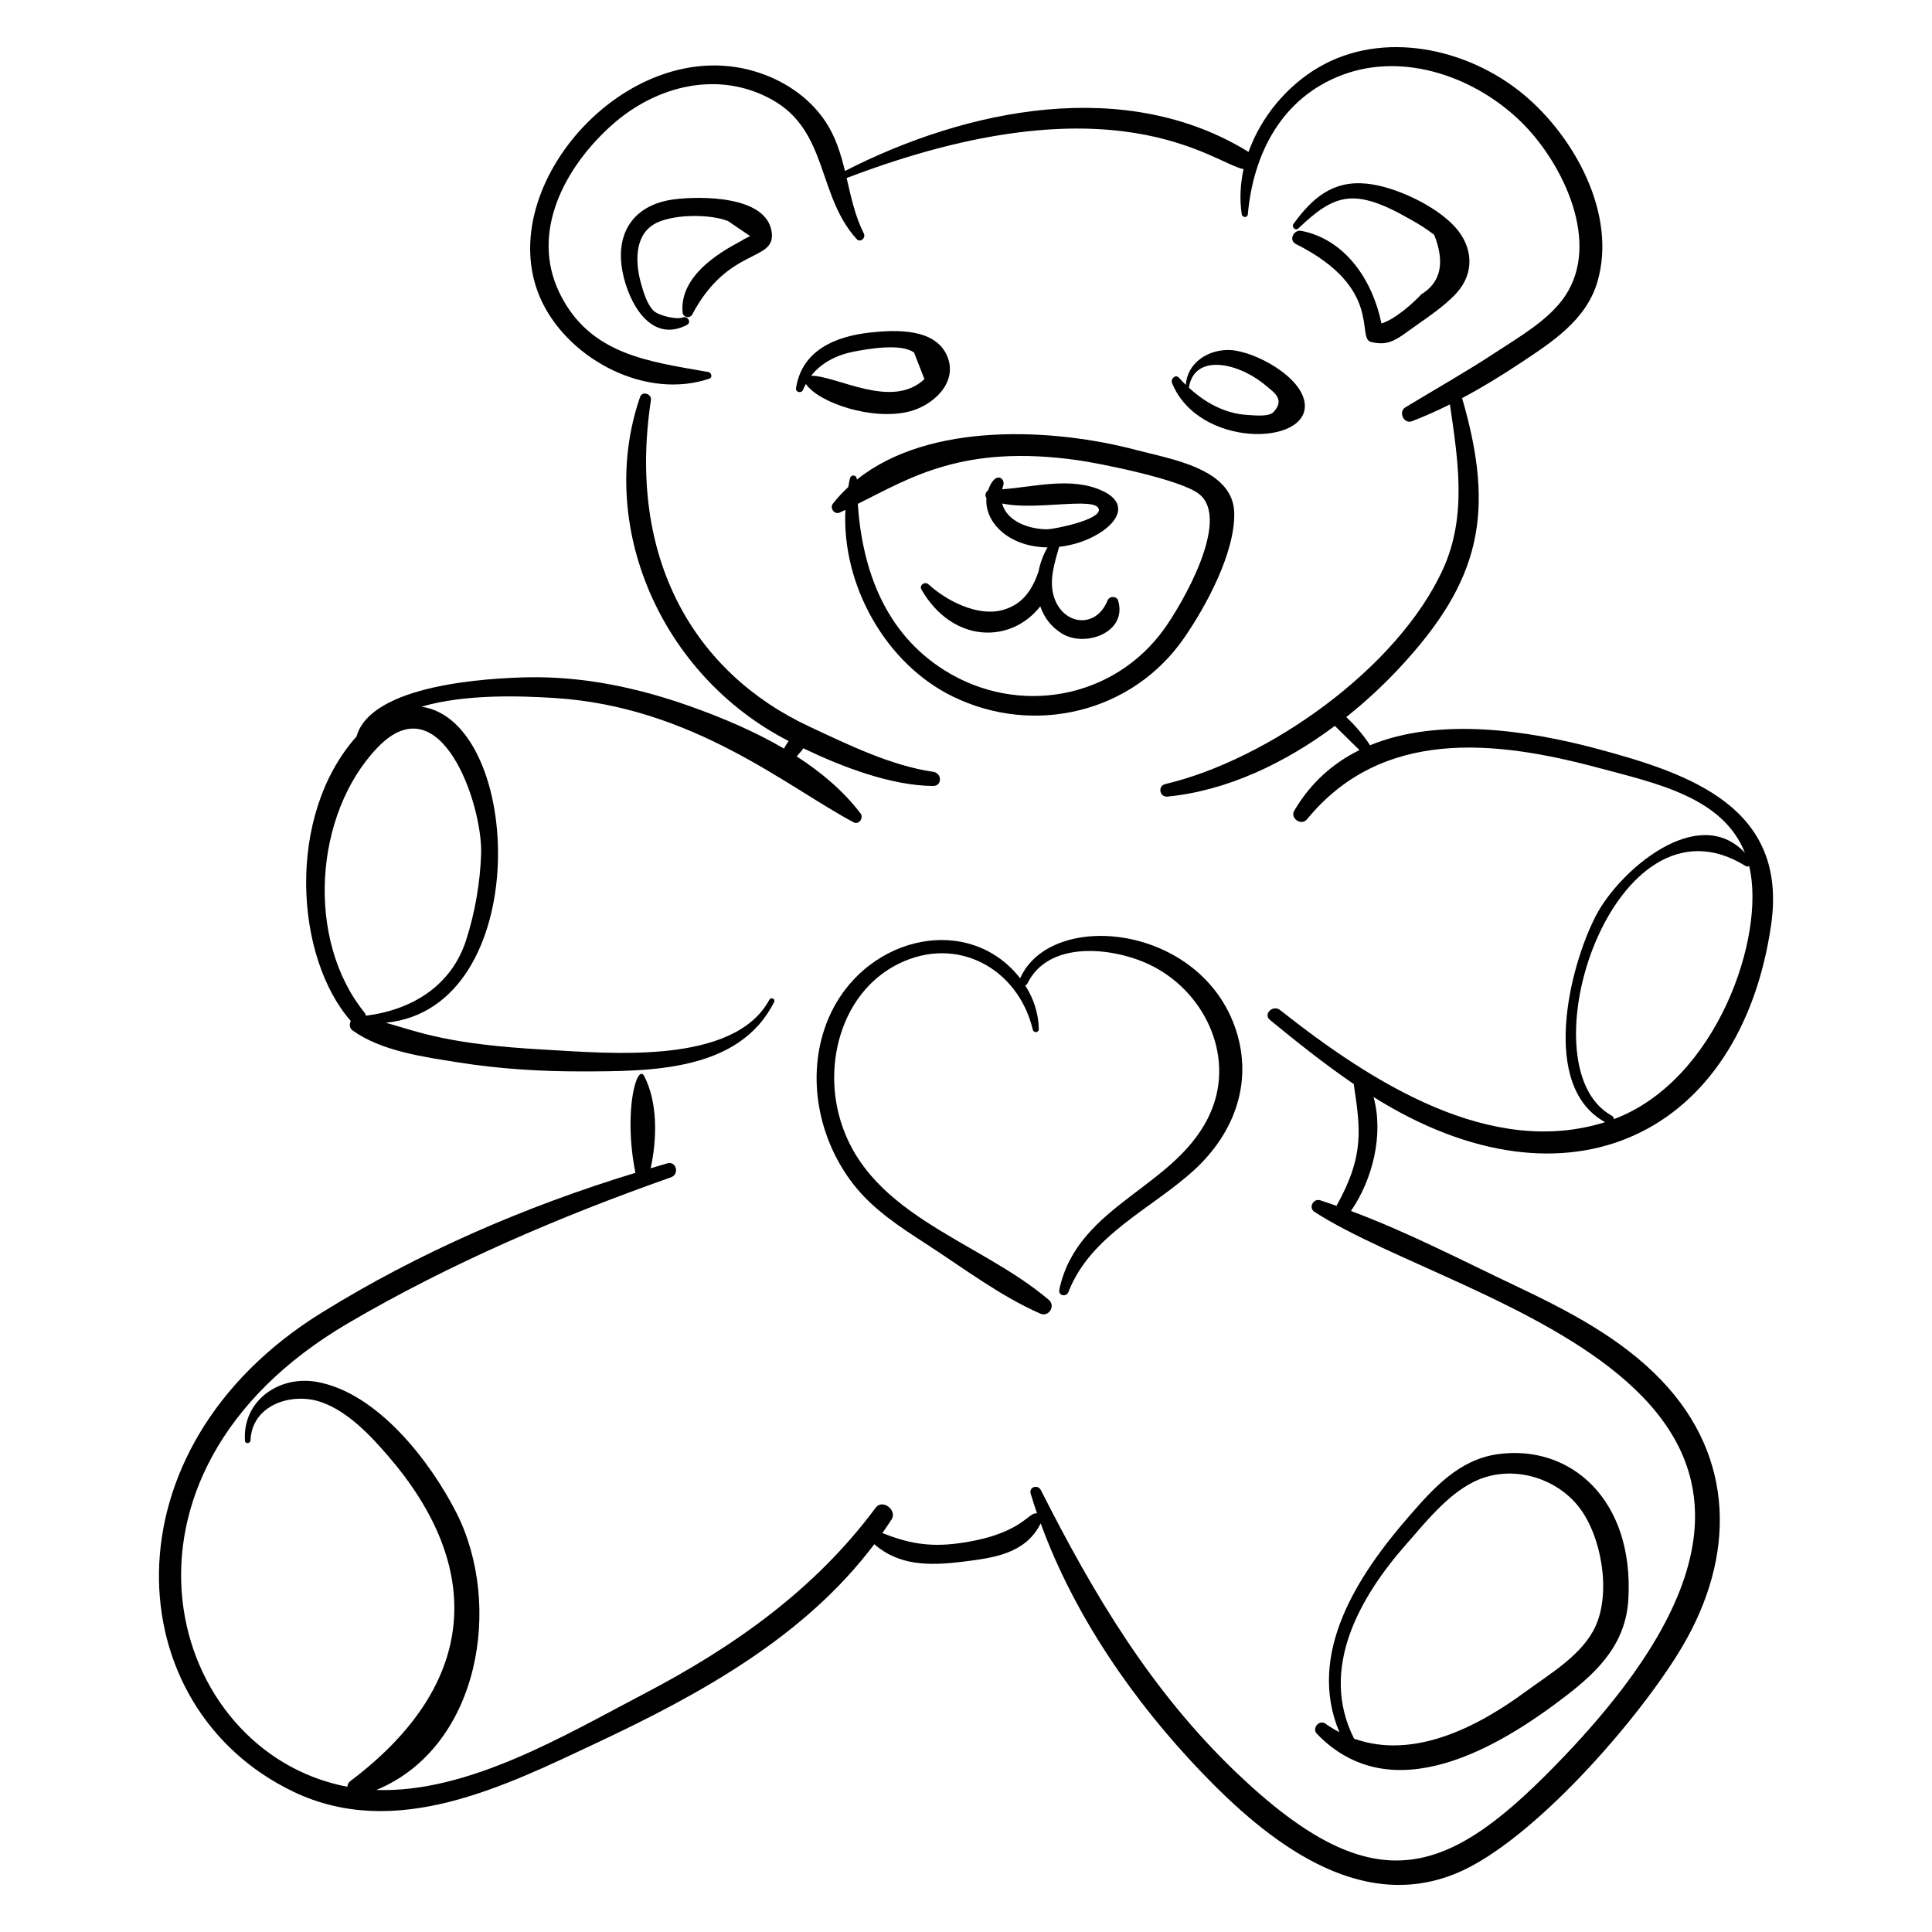 <?xml version="1.0" encoding="UTF-8"?>
<!-- Uploaded to: ICON Repo, www.iconrepo.com, Generator: ICON Repo Mixer Tools -->
<svg fill="#000000" width="800px" height="800px" version="1.1" viewBox="144 144 512 512" xmlns="http://www.w3.org/2000/svg">
 <g>
  <path d="m238.48 339.18c-18.801 21.09-16.285 58.609-1.508 75.402-0.438 0.824-0.402 1.875 0.512 2.527 7.637 5.473 18.848 6.984 27.914 8.43 10.816 1.723 21.781 2.414 32.73 2.398 18.18-0.031 41.766 0.086 51.023-18.391 0.406-0.809-0.824-1.406-1.25-0.617-9.434 17.445-42.512 14.172-59.383 13.25-26.055-1.422-33.336-4.656-42.289-7.144 39.453-3.848 36.578-79.902 9.457-83.754 11.598-3.406 26.25-2.871 35.277-2.305 36.691 2.305 61.707 23.648 79.27 32.949 1.414 0.75 2.699-1.203 1.82-2.359-4.519-5.949-10.398-10.906-16.898-15.094 0.984-1.297 1.297-1.422 1.723-2.164 10.441 4.992 23.234 9.879 34.387 9.984 2.488 0.023 2.383-3.41 0.07-3.746-11.266-1.645-22.633-7.223-32.902-12.023-30.363-14.195-48.328-44.457-41.93-86.5 0.25-1.637-2.293-2.496-2.867-0.84-11.641 33.578 5.137 73.645 39.367 91.203-0.457 0.59-0.883 1.277-1.238 1.996-7.883-4.617-16.461-8.207-24.551-11.098-13.969-4.992-28.672-8.121-43.539-7.789-9.934 0.223-41.297 1.797-45.195 15.684zm33.023 30.965c-0.219 7.633-1.664 15.988-4.047 23.215-3.918 11.895-14.258 18.273-26.496 19.812-0.047-0.289-0.152-0.57-0.367-0.836-15.676-19.352-13.332-52.695 3.426-70.199 16.762-17.508 27.852 15.043 27.484 28.008z"/>
  <path d="m371.07 271.11c0-1.371-1.555-1.441-1.828-0.32-0.184 0.75-0.297 1.516-0.438 2.277-1.453 1.352-2.82 2.809-4.066 4.394-0.922 1.176 0.395 3.008 1.805 2.367 0.508-0.23 1-0.477 1.5-0.711-1.008 19.891 10.652 40.789 28.461 49.473 21.59 10.531 47.656 4.273 61.328-15.57 5.75-8.344 13.434-22.438 13.258-33.02-0.195-11.848-16.93-14.336-25.863-16.715-21.734-5.785-54.863-7.66-74.156 7.824zm81.531 39.461c-13.387 18.758-38.828 23.297-58.293 11.07-15.797-9.922-21.785-26.66-22.992-44.102 13.887-6.898 27.887-15.93 58.418-11.562 5.731 0.82 27.199 5.066 32.062 8.961 8.496 6.797-4.531 29.102-9.195 35.633z"/>
  <path d="m437.53 303.09c-3.109 7.789-12.039 6.586-14.297-1.168-1.242-4.266 0.258-8.793 1.441-13.004 3.785-0.414 7.492-1.66 10.602-3.574 5.305-3.266 7.699-8.141 0.785-11.305-8.156-3.734-17.727-1.027-26.461-0.371 0.082-0.352 0.16-0.703 0.285-1.074 0.602-1.777-2.16-4.102-4.047 1.395-0.66 0.398-0.91 1.402-0.418 1.988-0.543 6.254 5.641 12.934 16.176 13.09-1.121 1.953-1.934 4.129-2.375 6.375-1.648 4.836-4.211 8.879-9.789 10.289-6.519 1.648-14.641-2.555-19.367-6.867-0.953-0.871-2.555 0.211-1.859 1.406 8.312 14.293 23.715 14.363 31.484 4.41 0.984 2.891 2.84 5.457 5.766 7.238 6.199 3.773 17.398-0.371 14.852-8.766-0.375-1.262-2.312-1.227-2.777-0.062zm-27.949-25.664c8.949 1.98 24.809-1.918 25.617 1.512 0.672 2.852-12.074 5.32-13.586 5.328-5.012 0.027-10.848-2.172-12.031-6.84z"/>
  <path d="m221.79 618.84c27.156 12.988 55.902-1.453 80.703-13.125 27.332-12.863 54.855-28.066 73.199-52.484 6.438 5.594 14.184 5.777 23.285 4.656 8.301-1.02 16.797-2.09 20.812-10.176 8.992 24.625 24.738 47.301 42.695 66.027 17.137 17.867 41.422 37.52 67.535 26.68 20.148-8.363 48.648-41.121 59.852-60.137 13.965-23.699 14.059-49.949-5.555-70.461-10.73-11.223-24.754-18.457-38.613-25.035-14.371-6.82-28.73-14.297-43.688-19.863 5.746-8.32 8.727-20.266 5.988-30.203 51.793 32.496 97.344 9.746 105.36-45.598 4.496-31.07-21.238-40.023-46.047-46.664-18.227-4.879-41.953-8.5-60.242-0.953-1.891-2.981-4.613-5.902-6.305-7.473 5.16-4.106 9.957-8.562 14.25-13.188 21.273-22.91 25.309-40.828 16.488-71.211-0.012-0.047-0.043-0.074-0.059-0.117 5.242-2.781 10.312-5.883 15.328-9.215 8.434-5.594 17.57-11.402 20.562-21.637 5.254-17.973-6.211-38.598-19.707-49.738-14.73-12.164-37.152-17.102-54.289-7.019-8.301 4.883-15.16 13.078-18.469 22.352-32.484-20.051-74.508-11.555-106.95 5.055-1.109-4.559-2.465-9.035-5.137-13.059-4.402-6.633-11.402-11.188-18.973-13.398-34.156-10.004-70.621 31.938-56.004 61.48 7.519 15.195 27.574 25.652 44.18 20.008 0.922-0.312 0.543-1.605-0.27-1.75-15.723-2.793-31.359-4.516-39.379-20.828-8-16.273 1.473-33.645 13.852-44.664 11.656-10.379 28.172-14.605 42.398-6.691 14.918 8.297 11.965 25.484 22.434 36.941 0.965 1.059 2.492-0.301 1.895-1.477-2.336-4.617-3.383-9.676-4.551-14.691 71.277-27.254 97.32-3.805 105.19-2.363-0.863 3.926-1.082 7.969-0.48 11.984 0.129 0.863 1.516 0.984 1.602 0.039 1.434-16.125 8.969-30.938 25.047-36.988 16.695-6.285 35.941 0.859 47.957 13.02 10.523 10.648 20.598 31.383 11.086 45.562-4.262 6.356-12.168 10.844-18.445 14.977-7.777 5.117-15.918 9.703-23.879 14.527-1.957 1.188-0.43 4.523 1.754 3.68 3.445-1.328 6.781-2.828 10.043-4.453 2.121 14.656 4.574 29.512-1.777 43.535-12 26.48-46.531 50.676-73.617 57.074-2.129 0.504-1.578 3.539 0.578 3.328 15.773-1.551 31.129-8.887 44.316-18.734 0.191 0.195 6.301 6.188 6.527 6.406-6.883 3.398-12.867 8.551-17.289 16.078-1.18 2.008 1.914 4.078 3.383 2.277 19.812-24.227 49.727-21.02 77.121-13.68 15.328 4.109 33.098 7.762 38.938 22.547-12.477-13.309-33.293 4.734-39.465 16.613-7.055 13.578-14.93 45.281 2.41 54.77-30.273 9.535-61.602-10.312-86.156-29.723-1.852-1.465-4.543 1.09-2.664 2.633 7.09 5.816 14.473 11.715 22.211 16.988 1.672 11.605 3.019 18.691-4.574 32.277-1.434-0.496-2.867-1.008-4.312-1.465-1.836-0.578-3.199 1.98-1.516 3.07 39.395 25.473 159.28 46.57 66.328 144.1-30.277 31.766-49.68 40.254-87.117 4.418-22.555-21.59-37.762-47.184-51.723-74.781-0.816-1.609-3.238-0.844-2.695 0.969 0.523 1.746 1.086 3.481 1.676 5.211-2.363-0.547-3.863 5.648-20.93 7.93-7.969 1.066-13.531-0.156-20.07-2.734 0.828-1.188 1.668-2.367 2.453-3.598 1.578-2.469-2.426-5.527-4.215-3.117-16.113 21.738-37.645 36.914-61.422 49.332-20.664 10.793-46.469 26.332-70.902 25.469 27.391-11.34 33.652-49.082 21.152-73.578-6.934-13.586-20.883-31.703-36.938-34.57-10.059-1.797-19.723 5.059-19.031 15.578 0.062 0.969 1.426 0.793 1.465-0.121 0.398-9.438 11.039-12.797 18.762-10.086 7.09 2.488 13.016 8.82 17.789 14.359 24.883 28.895 24.617 59.922-10.113 86.082-0.492 0.371-0.723 0.914-0.777 1.484-47.988-9.113-68.691-82.492 0.258-122.88 27.02-15.828 56.031-28.219 85.516-38.633 2.285-0.809 1.434-4.367-0.965-3.695-1.48 0.414-2.953 0.883-4.434 1.316 1.754-7.809 1.863-17.574-1.695-24.422-1.895-3.648-5.613 9.289-2.332 25.617-29.07 8.848-57.414 21.105-83.227 37.109-58.207 36.094-54.086 104.58-7.379 126.92zm349.34-179.17c-23.742-13.023 0.547-87.918 35.438-66.184 0.301 0.188 0.668 0.176 0.984 0.047 4.508 18.625-8.637 56.883-35.859 67.051-0.004-0.348-0.152-0.688-0.562-0.914z"/>
  <path d="m492.98 603.46c19.762 20.535 48 3.848 66.055-10.059 8.773-6.758 15.812-13.941 16.492-25.559 1.551-26.535-15.445-41.184-34.645-38.461-10.273 1.453-16.938 8.941-23.414 16.375-13.742 15.773-27.254 36.527-18.512 57.297-1.25-0.656-2.488-1.398-3.711-2.262-1.637-1.145-3.656 1.227-2.266 2.668zm23.691-50.227c5.742-6.508 12.414-15.133 20.992-17.773 8.883-2.731 19.043 0.633 24.723 7.867 6.019 7.66 8.559 22.441 4.5 31.52-3.43 7.676-12.086 12.672-18.613 17.477-13 9.566-29.836 18.031-45.426 12.441-9.355-18.477 1.473-37.527 13.824-51.531z"/>
  <path d="m324.89 226.77c0.121 1.344 1.922 1.77 2.57 0.547 9.625-18.148 22.191-13.754 21.043-21.848-1.379-9.711-19.027-9.523-25.887-8.637-10.719 1.391-15.719 8.926-13.59 19.441 1.602 7.894 7.359 18.809 16.988 13.859 1.336-0.688 0.223-2.516-1.098-1.992-1.625 0.641-6.551-0.516-7.836-1.898-1.617-1.738-2.527-4.727-3.172-7.004-1.48-5.238-1.918-12.391 3.168-15.668 4.465-2.879 14.93-2.957 19.863-0.988 1.949 1.324 3.902 2.652 5.852 3.977-0.559 0.285-1.117 0.57-1.676 0.855-1.09 0.965-17.266 7.66-16.227 19.355z"/>
  <path d="m520.65 222.01c-2.004 2.176-6.887 6.602-10.551 7.715-2.269-11.152-9.328-22.195-21.223-24.551-2.012-0.398-3.484 2.477-1.438 3.504 23.344 11.719 15.859 24.977 19.906 25.949 4.188 1.008 6.258-0.258 9.77-2.824 4.211-3.074 9.43-6.305 12.953-10.223 4.75-5.277 4.301-12.129-0.402-17.363-5.109-5.691-15.914-10.777-23.441-11.543-9.012-0.918-14.41 3.754-19.434 10.664-0.566 0.777 0.496 1.938 1.25 1.223 9.672-9.164 14.762-11.043 29.797-2.375 2.188 1.176 4.269 2.527 6.242 4.047 2.91 7.352 1.766 12.613-3.43 15.777z"/>
  <path d="m374.64 232.12c-9.188 0.988-18.152 4.691-19.688 14.77-0.168 1.09 1.449 1.422 1.844 0.438 0.223-0.555 0.496-1.066 0.77-1.574 3.391 5.016 17.754 9.836 27.562 7.258 6.113-1.605 12.668-7.496 9.996-14.367-3.027-7.781-13.801-7.242-20.484-6.523zm-15.672 11.449c2.734-3.473 6.828-5.523 11.301-6.387 3.781-0.73 12.566-2.277 15.969 0.254 0.914 2.348 1.828 4.691 2.742 7.035-8.625 8.121-22.969-0.84-30.012-0.902z"/>
  <path d="m470.04 236.77c-5.856-0.277-11.414 3.402-11.781 9.234-0.617-0.602-1.215-1.223-1.785-1.863-0.965-1.078-2.324 0.273-1.859 1.406 7.051 17.199 36.055 16.68 35.164 5.547-0.578-7.231-13.289-14.016-19.738-14.324zm11.422 16.457c-1.238 1.324-5.289 0.82-6.789 0.742-6.004-0.316-11.277-3.238-15.602-7.223 1.371-9.129 13.012-6.836 20.535-0.449 2.078 1.762 4.992 3.578 1.855 6.93z"/>
  <path d="m424.73 485.76c-0.344 1.613 1.848 2.09 2.418 0.625 5.922-15.211 22.062-21.977 33.391-32.379 10.434-9.582 15.523-22.938 11.082-36.801-9.105-28.406-49.098-32.363-57.266-13.953-14.09-17.984-42.754-10.836-51.383 12.082-5.332 14.164-2.047 30.594 7.125 42.43 5.223 6.742 12.336 11.348 19.406 15.93 9.75 6.316 19.539 13.746 30.18 18.43 2.262 0.996 4.125-2.066 2.25-3.66-19.035-16.207-49.566-22.637-55.887-50.141-3.387-14.742 1.988-32.031 16.227-38.98 15.523-7.574 31.57 1.426 35.418 17.492 0.238 1 1.633 0.879 1.605-0.18-0.102-4.227-1.441-8.141-3.609-11.523 0.242-0.074 0.465-0.238 0.621-0.555 5.672-11.473 22.586-9.539 32.242-4.984 14.293 6.738 22.836 23.832 16.352 39.02-8.613 20.172-35.305 24.215-40.172 47.148z"/>
 </g>
</svg>